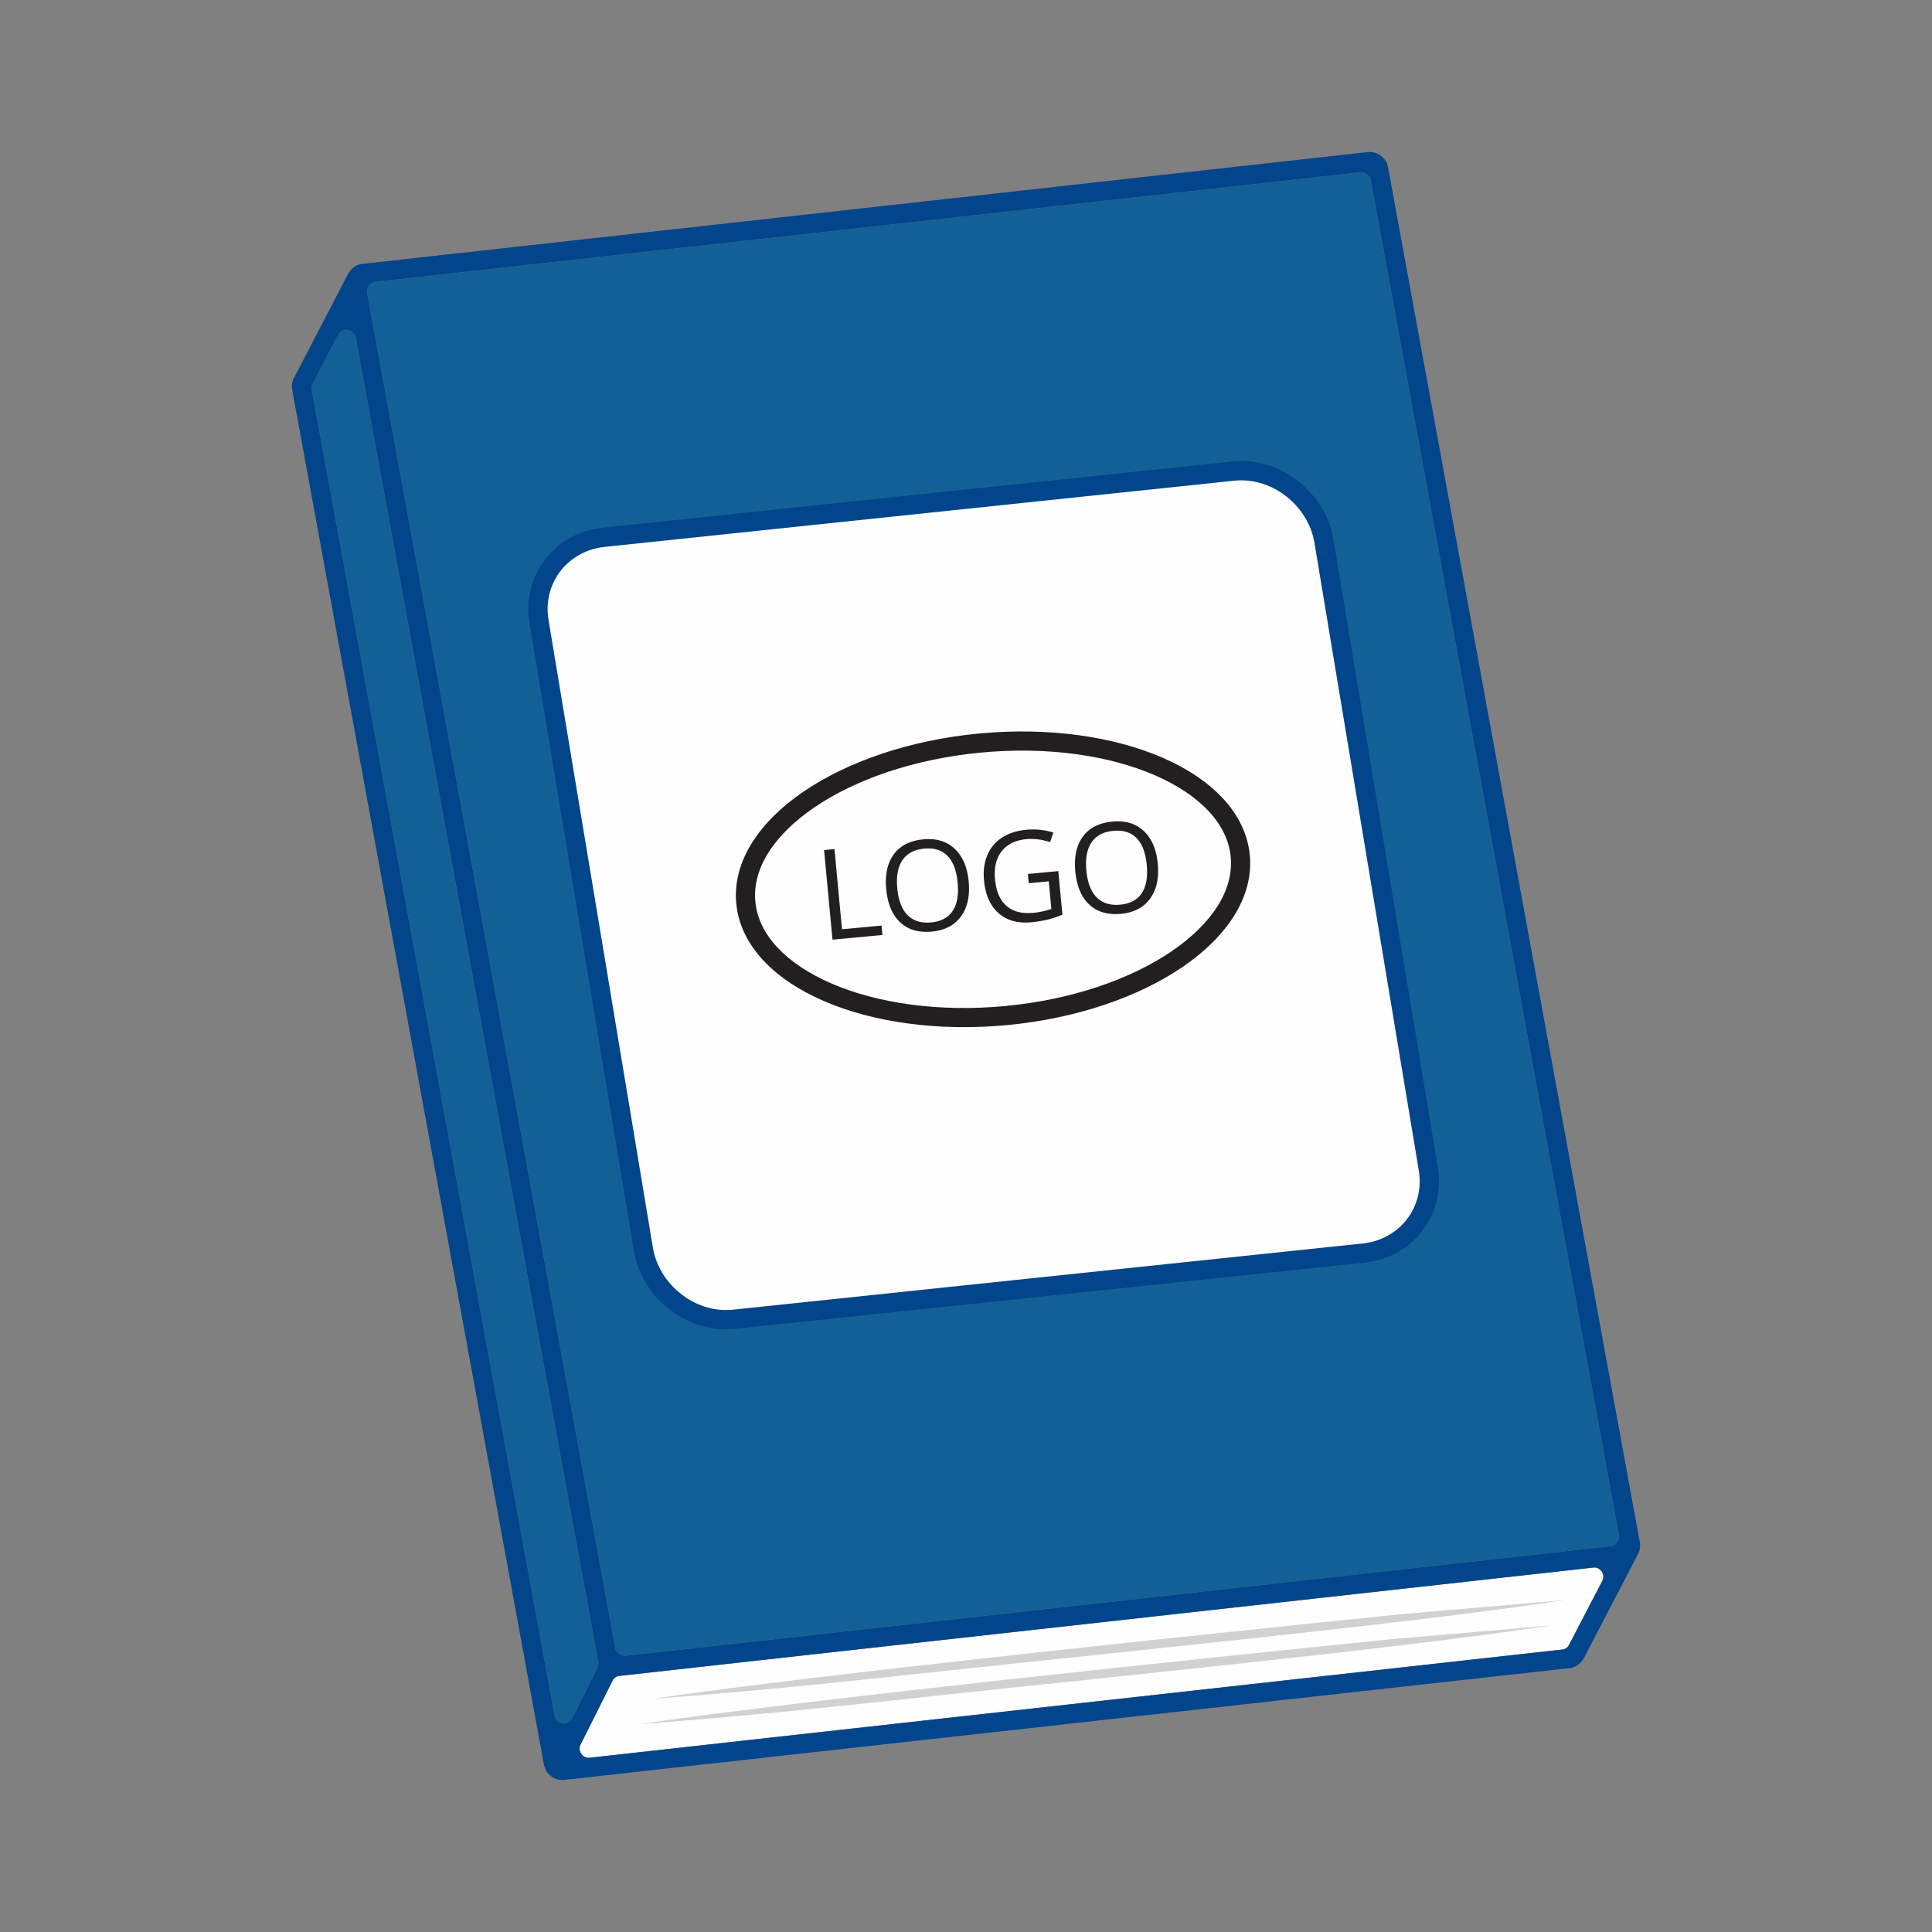 <svg id="Layer_1" xmlns="http://www.w3.org/2000/svg" version="1.1" viewBox="0 0 150 150"><rect x="0" y="0" width="150" height="150" fill="#808080" stroke="none"/><defs><style>.st0{fill:#02458b}.st1{fill:#fefefe}.st1,.st3,.st4,.st5{fill-rule:evenodd}.st3{fill:#d1d1d1}.st4{fill:#136096}.st5{fill:#221f20}</style></defs><path d="M121.647 128.039s-.002.003 0 0Z" style="fill:#231f20;fill-rule:evenodd"/><path class="st4" d="m28.363 21.969 19.53 106.662 77.942-8.669-19.53-106.663-77.942 8.67z"/><path class="st1" d="m47.74 130.126-3.246 6.486 77.157-8.582 3.366-6.47-76.985 8.563a1.437 1.437 0 0 1-.293.003Z"/><path class="st4" d="m43.449 135.361 3.068-6.13a1.445 1.445 0 0 1-.09-.304L27.235 24.11l-3.074 5.909 19.288 105.342Z"/><path class="st0" d="m28.169 20.484 77.997-8.675c.382-.043.748.066 1.037.281.289.215.499.535.568.914l19.541 106.719v.008l.002.002v.006l.002.004v.004l.002.006v.009h.001v.007l.001.002.002.01v.009l.001.001v.008h.001v.01l.002.005.003.023v.007a1.427 1.427 0 0 1-.177.855l-.012.022-4.152 7.986a.49.49 0 0 1-.022.039l-.046.076-.007.011a1.483 1.483 0 0 1-.513.499c-.176.098-.367.16-.57.183l-77.997 8.675a1.459 1.459 0 0 1-1.037-.281 1.463 1.463 0 0 1-.568-.914L22.689 30.277a1.415 1.415 0 0 1 .137-.934l4.196-8.071.004-.007c.005-.007.008-.014.012-.022.017-.03.035-.06.054-.089l.002-.004.002-.003.002-.004a1.553 1.553 0 0 1 .198-.244s.013-.014.013-.014l.027-.026.006-.007.006-.006.007-.006.006-.006.006-.006.006-.006.007-.006.007-.006.007-.006.007-.006.007-.006.007-.006.007-.006.007-.006.007-.006.007-.006.007-.006.007-.005.007-.005.007-.006.007-.005.007-.005.007-.005.007-.005.007-.005.007-.005.008-.005.008-.005.008-.005.008-.005.003-.002.01-.006.003-.002.008-.005.008-.005.008-.005c.094-.052.193-.094.295-.126l.007-.002.008-.002h.001l.007-.002h.003l.005-.002h.004l.004-.002h.005l.003-.002.006-.002h.001l.008-.002.008-.002h.001l.007-.002h.003l.005-.002h.004l.004-.002h.005l.003-.002h.007v-.002l.008-.002.007-.002h.002l.006-.002h.003l.005-.002h.005l.003-.002h.006l.002-.001h.007v-.001l.008-.002h.008l.002-.002h.006l.003-.002h.005l.005-.001h.003l.006-.002h.01v-.001h.008l.001-.001h.007l.003-.001h.006l.004-.001h.004l.005-.001h.003l.007-.001h.001l.008-.001Zm16.245 112.95 1.973-3.942a.691.691 0 0 0 .057-.489 1.698 1.698 0 0 1-.016-.076L27.613 26.175a.708.708 0 0 0-.601-.582.709.709 0 0 0-.746.38L24.275 29.8a.693.693 0 0 0-.069.462l18.856 102.98a.71.71 0 0 0 .607.583.71.71 0 0 0 .745-.391Zm3.135-2.927-2.462 4.921a.706.706 0 0 0 .053.734.704.704 0 0 0 .67.304l75.459-8.393a.7.7 0 0 0 .559-.383l2.566-4.933a.706.706 0 0 0-.045-.74.705.705 0 0 0-.674-.308l-75.563 8.405a.702.702 0 0 0-.564.393ZM28.502 22.729l19.27 105.242a.72.72 0 0 0 .788.586l76.507-8.51a.696.696 0 0 0 .498-.286.693.693 0 0 0 .13-.56L106.425 13.96a.72.72 0 0 0-.788-.586l-76.506 8.509a.696.696 0 0 0-.498.286.693.693 0 0 0-.13.56Zm93.145 105.31v.002-.002Z"/><path class="st3" d="M73.98 129.664c-7.829.848-15.464 1.67-23.343 2.233 13.893-2.021 43.388-5.064 58.39-6.594l12.449-1.07c-12.163 1.844-34.307 4.002-47.496 5.431ZM72.996 131.624c-7.829.848-15.464 1.67-23.343 2.233 13.893-2.021 43.388-5.064 58.39-6.594l12.449-1.07c-12.163 1.844-34.307 4.002-47.496 5.431Z"/><path class="st1" d="m46.885 41.714 48.863-5.137c3.317-.349 6.497 2.153 7.046 5.456l8.097 48.699c.549 3.303-1.717 6.208-5.033 6.557l-48.863 5.137c-3.316.348-6.497-2.152-7.046-5.456l-8.097-48.7c-.549-3.304 1.716-6.208 5.033-6.557Z"/><path class="st0" d="m46.809 40.97 48.863-5.137c1.851-.194 3.66.4 5.081 1.501 1.428 1.106 2.472 2.729 2.779 4.579l8.096 48.697c.022.13.041.268.056.411.18 1.71-.309 3.31-1.267 4.552-.955 1.24-2.377 2.122-4.067 2.404-.13.022-.269.041-.417.056L57.07 103.17c-1.851.194-3.66-.4-5.082-1.501-1.428-1.106-2.472-2.729-2.779-4.579l-8.097-48.699a7.43 7.43 0 0 1-.055-.408c-.18-1.711.308-3.31 1.266-4.554.955-1.24 2.378-2.122 4.068-2.403.13-.022.268-.041.416-.056Zm49.016-3.648-48.863 5.137a4.85 4.85 0 0 0-.323.044c-1.305.216-2.399.892-3.13 1.841-.729.946-1.1 2.171-.962 3.487.011.102.026.21.044.32l8.097 48.699c.243 1.464 1.075 2.752 2.216 3.636 1.131.876 2.561 1.349 4.015 1.197l48.863-5.137c.102-.01.21-.026.323-.045 1.305-.216 2.398-.892 3.129-1.841.729-.946 1.1-2.171.962-3.486a5.104 5.104 0 0 0-.044-.318l-8.097-48.702c-.243-1.464-1.075-2.753-2.216-3.636-1.13-.875-2.561-1.349-4.015-1.196Z"/><path class="st5" d="M76.035 56.948c5.425-.51 10.467.248 14.229 1.882 3.903 1.697 6.469 4.356 6.771 7.566.302 3.212-1.725 6.301-5.243 8.695-3.391 2.307-8.203 3.99-13.629 4.5-5.425.51-10.468-.248-14.229-1.883-3.903-1.697-6.47-4.354-6.771-7.566-.302-3.211 1.724-6.301 5.243-8.695 3.391-2.307 8.203-3.99 13.629-4.5Zm13.638 3.246c-3.543-1.54-8.325-2.251-13.499-1.765-5.174.486-9.74 2.076-12.934 4.248-3.069 2.088-4.843 4.696-4.596 7.326.247 2.63 2.476 4.862 5.88 6.342 3.543 1.54 8.325 2.251 13.499 1.765 5.174-.486 9.74-2.076 12.934-4.248 3.069-2.088 4.843-4.696 4.596-7.326-.247-2.631-2.476-4.862-5.88-6.342Z"/><path class="st5" d="m64.634 72.955-.654-6.957.808-.076.585 6.227 3.068-.288.069.73-3.876.364Zm10.574-4.511c.105 1.114-.095 2.016-.597 2.707-.504.691-1.257 1.083-2.26 1.177-1.025.096-1.845-.142-2.459-.717-.615-.574-.978-1.432-1.085-2.573-.107-1.133.091-2.037.59-2.713.5-.675 1.263-1.062 2.291-1.159 1.001-.094 1.81.15 2.432.732.621.582.984 1.431 1.089 2.546Zm-5.544.519c.088.942.355 1.638.803 2.088.448.449 1.054.638 1.817.566.772-.073 1.332-.369 1.679-.892.347-.522.477-1.257.387-2.202-.088-.935-.349-1.626-.787-2.073-.437-.448-1.04-.635-1.808-.563-.771.072-1.333.371-1.689.896-.355.525-.489 1.251-.402 2.18Zm10.138-1.109 2.364-.222.318 3.384a7.753 7.753 0 0 1-1.098.372 8.702 8.702 0 0 1-1.314.215c-1.054.099-1.903-.137-2.548-.709-.645-.571-1.021-1.421-1.127-2.551-.068-.723.019-1.37.257-1.941a2.971 2.971 0 0 1 1.136-1.365c.519-.339 1.145-.542 1.878-.611a5.28 5.28 0 0 1 2.112.212l-.247.743c-.653-.208-1.27-.284-1.85-.229-.848.08-1.485.394-1.914.943-.428.548-.6 1.27-.516 2.165.088.939.384 1.63.888 2.072.504.443 1.2.622 2.089.538a5.988 5.988 0 0 0 1.397-.3l-.201-2.143-1.556.146-.067-.72Zm10.087-.789c.105 1.114-.095 2.016-.597 2.707-.504.691-1.257 1.083-2.26 1.177-1.025.096-1.845-.143-2.459-.717-.615-.574-.978-1.432-1.085-2.573-.107-1.133.09-2.037.59-2.713.5-.675 1.263-1.062 2.291-1.159 1.001-.094 1.81.15 2.432.732.621.582.984 1.431 1.089 2.546Zm-5.544.519c.088.942.355 1.638.802 2.088.448.449 1.054.638 1.818.566.772-.073 1.331-.369 1.679-.892.347-.522.477-1.257.388-2.202-.088-.935-.35-1.627-.788-2.073-.437-.448-1.04-.635-1.808-.563-.771.072-1.333.371-1.689.896-.356.525-.489 1.251-.402 2.18Z"/></svg>
